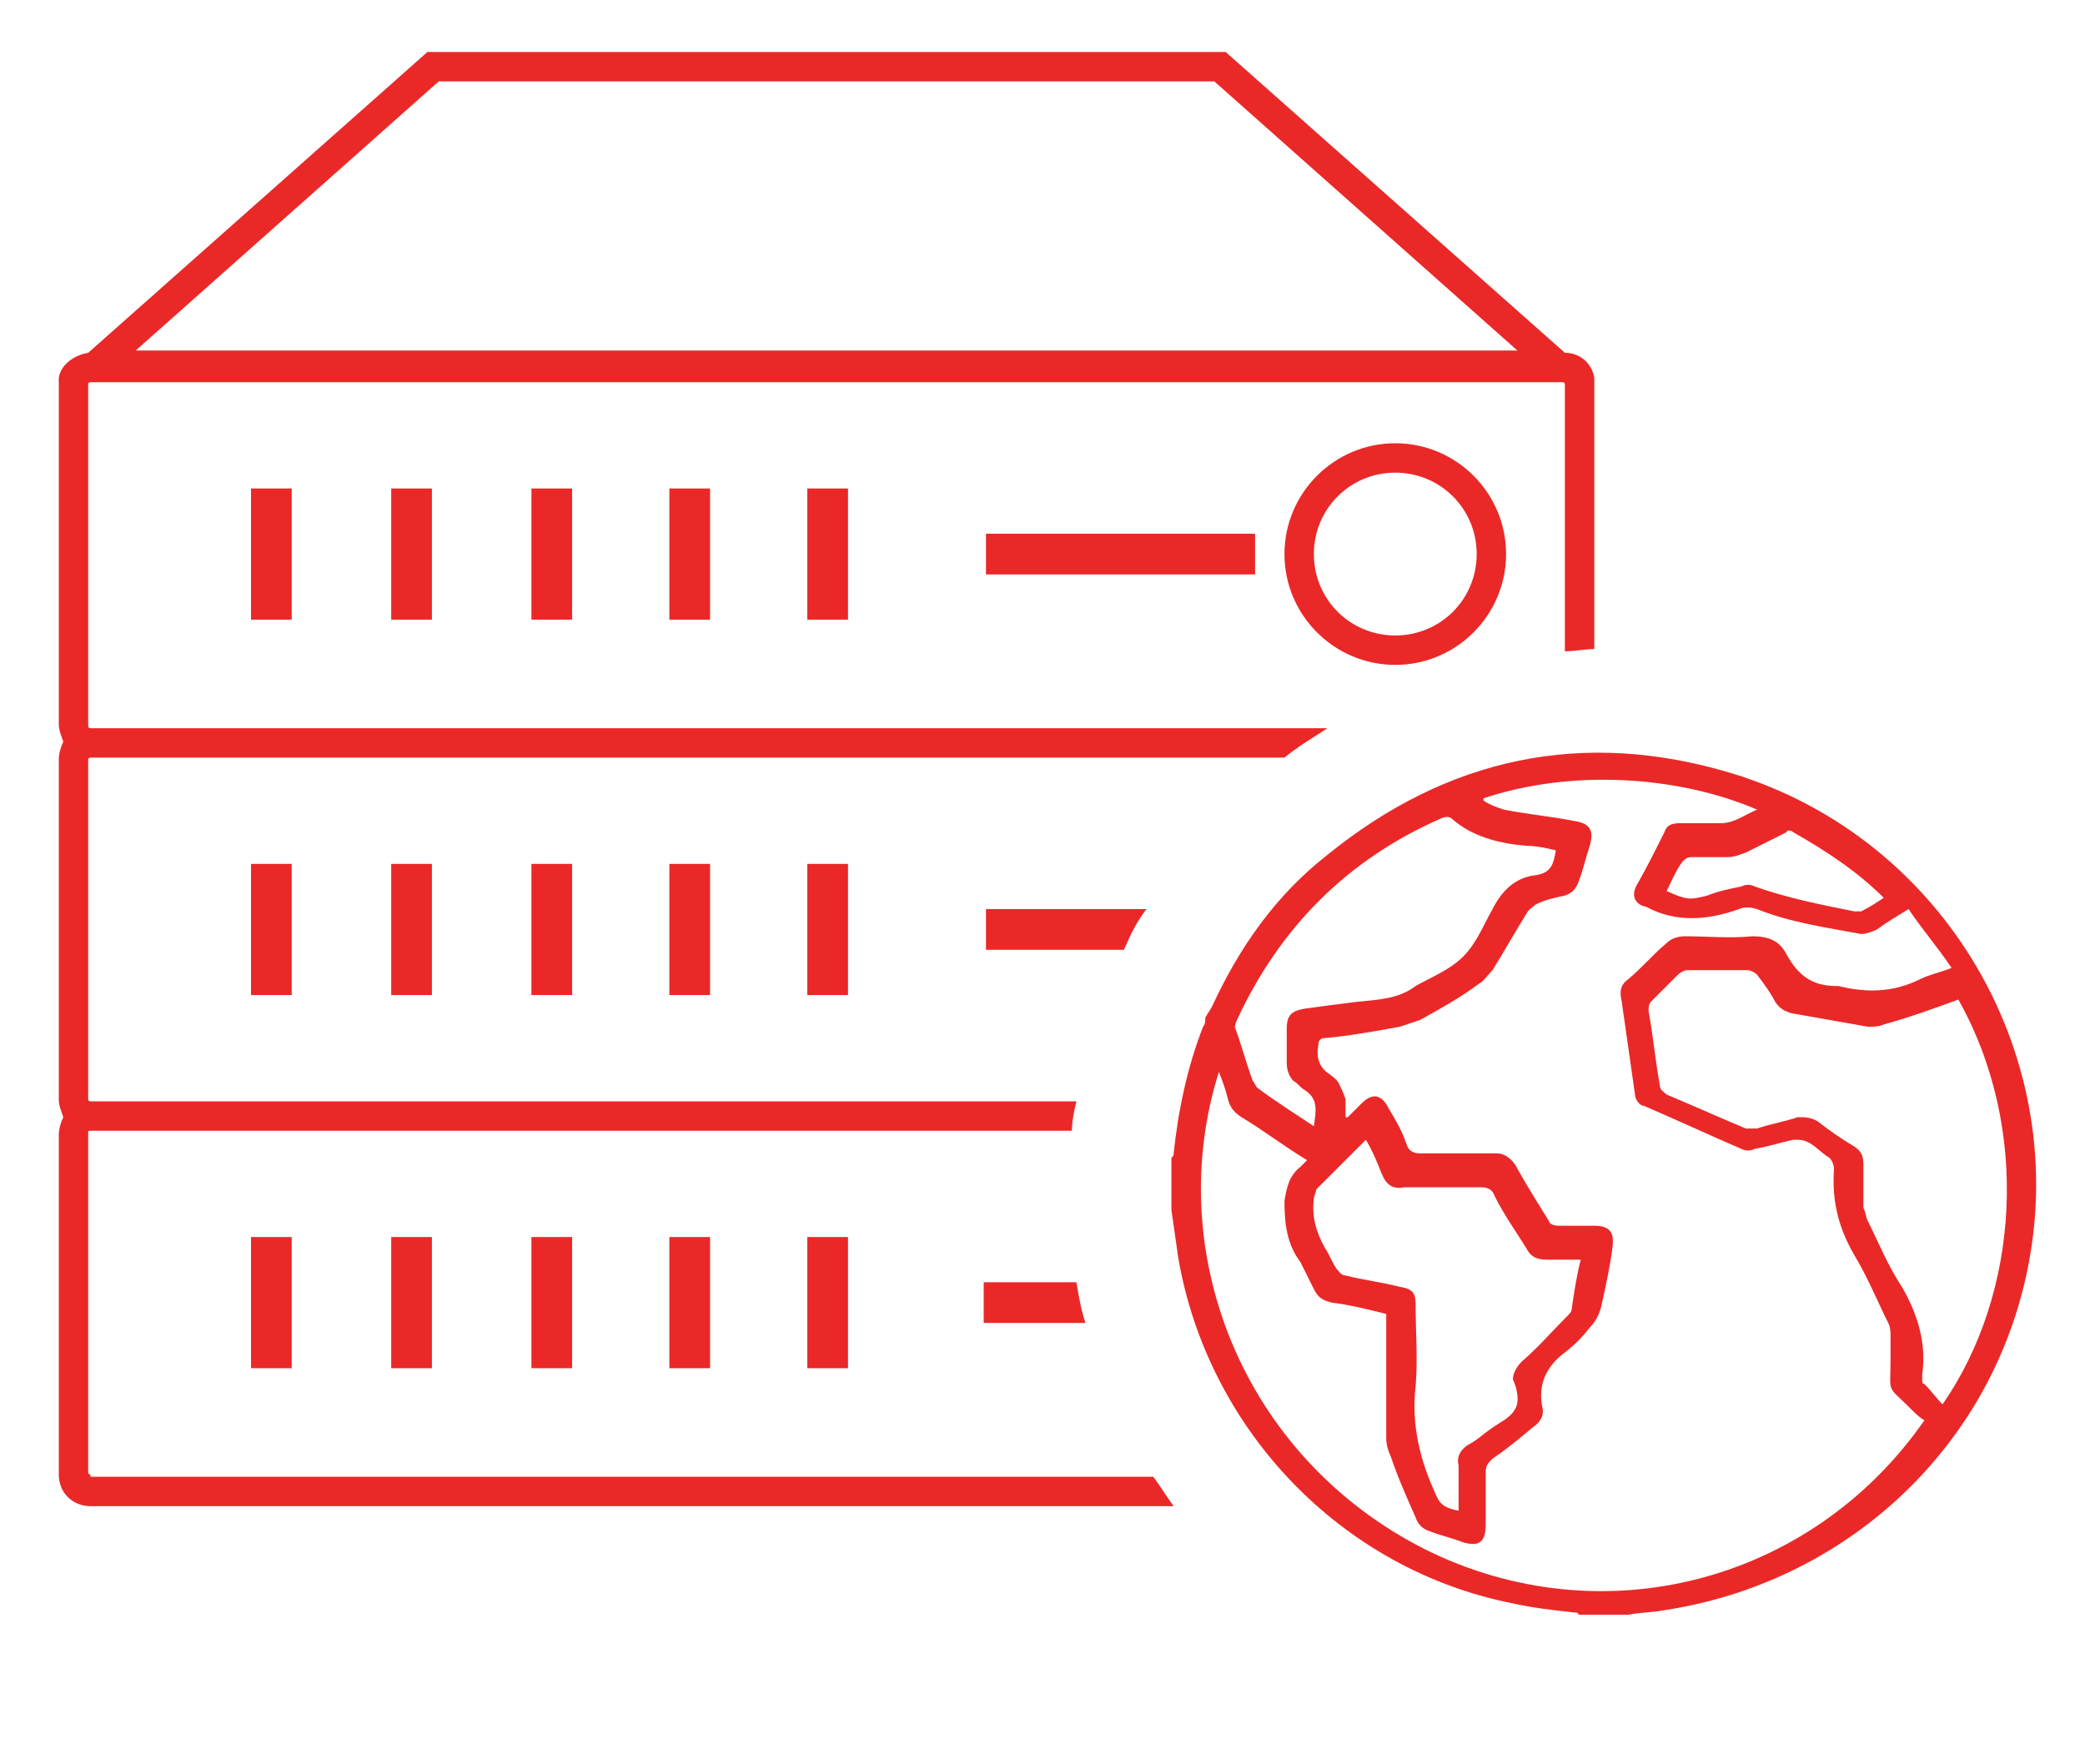 <?xml version="1.0" encoding="utf-8"?>
<!-- Generator: Adobe Illustrator 22.0.1, SVG Export Plug-In . SVG Version: 6.00 Build 0)  -->
<svg version="1.1" id="Layer_1" xmlns="http://www.w3.org/2000/svg" xmlns:xlink="http://www.w3.org/1999/xlink" x="0px" y="0px"
	 viewBox="0 0 92.2 78" style="enable-background:new 0 0 92.2 78;" xml:space="preserve">
<style type="text/css">
	.st0{fill:#EA2828;}
</style>
<g>
	<path class="st0" d="M76.6,34.2c-6.6-2-12.6-0.7-17.9,3.6c-2.3,1.8-3.9,4.1-5.1,6.7c-0.1,0.2-0.2,0.3-0.3,0.5c0,0.1,0,0.3-0.1,0.4
		c-0.7,1.8-1.1,3.7-1.3,5.6c0,0.1,0,0.1-0.1,0.2c0,0.8,0,1.5,0,2.3c0.1,0.7,0.2,1.4,0.3,2.1c1.3,7.6,7.2,13.8,14.8,15.3
		c0.9,0.2,1.8,0.3,2.7,0.4c0.1,0,0.2,0,0.2,0.1c0.7,0,1.5,0,2.2,0c0.5-0.1,1.1-0.1,1.6-0.2c7.9-1.2,14.3-7,16-14.8
		C91.7,46.9,86.1,37.1,76.6,34.2z M79.3,36.8c1.4,0.8,2.8,1.7,4,2.9c-0.3,0.2-0.6,0.4-1,0.6c-0.1,0-0.2,0-0.3,0
		c-1.5-0.3-3-0.6-4.4-1.1c-0.2-0.1-0.4-0.1-0.6,0c-0.5,0.1-1,0.2-1.5,0.4c-0.8,0.2-0.9,0.2-1.8-0.2c0.2-0.4,0.4-0.9,0.7-1.3
		c0.1-0.1,0.2-0.2,0.4-0.2c0.5,0,1.1,0,1.6,0c0.3,0,0.5-0.1,0.8-0.2c0.6-0.3,1.2-0.6,1.8-0.9C79,36.7,79.2,36.7,79.3,36.8z
		 M54.7,45.1c1.9-4.1,4.9-7.1,9-8.9c0.2-0.1,0.4-0.1,0.5,0c0.9,0.8,2.1,1.1,3.3,1.2c0.4,0,0.9,0.1,1.3,0.2c-0.1,0.6-0.2,1-0.9,1.1
		c-0.9,0.1-1.5,0.7-1.9,1.5c-0.4,0.7-0.7,1.5-1.3,2.1c-0.6,0.6-1.4,0.9-2.1,1.3c-0.8,0.6-1.7,0.6-2.6,0.7c-0.8,0.1-1.6,0.2-2.3,0.3
		c-0.6,0.1-0.8,0.3-0.8,0.9c0,0.5,0,1,0,1.5c0,0.3,0.1,0.6,0.3,0.8c0.2,0.1,0.3,0.3,0.5,0.4c0.6,0.4,0.5,0.9,0.4,1.6
		c-0.9-0.6-1.7-1.1-2.5-1.7c-0.1-0.1-0.1-0.2-0.2-0.3c-0.3-0.8-0.5-1.6-0.8-2.4C54.6,45.5,54.6,45.3,54.7,45.1z M67,62.3
		c-0.2,0.4-0.7,0.6-1.1,0.9c-0.3,0.2-0.6,0.5-1,0.7c-0.3,0.2-0.5,0.5-0.4,0.9c0,0.7,0,1.3,0,2c-0.5-0.1-0.8-0.2-1-0.7
		c-0.7-1.5-1.1-3.1-0.9-4.8c0.1-1.2,0-2.4,0-3.6c0-0.5-0.1-0.7-0.7-0.8c-0.8-0.2-1.6-0.3-2.4-0.5c-0.2,0-0.3-0.2-0.4-0.3
		c-0.2-0.3-0.3-0.6-0.5-0.9c-0.4-0.7-0.6-1.4-0.5-2.2c0-0.1,0.1-0.3,0.1-0.4c0.7-0.7,1.5-1.5,2.2-2.2c0.3,0.5,0.5,1,0.7,1.5
		c0.2,0.5,0.5,0.7,1,0.6c1.1,0,2.3,0,3.4,0c0.3,0,0.5,0.1,0.6,0.4c0.4,0.8,0.9,1.5,1.4,2.3c0.2,0.4,0.5,0.5,0.9,0.5c0.5,0,1,0,1.5,0
		c-0.2,0.8-0.3,1.5-0.4,2.2c0,0.1-0.1,0.2-0.2,0.3c-0.7,0.7-1.3,1.4-2,2c-0.2,0.2-0.4,0.5-0.4,0.8C67.1,61.4,67.2,62,67,62.3z
		 M63,68.5c-8.1-4.1-11.6-13.2-9.1-21.1c0.2,0.5,0.3,0.8,0.4,1.2c0.1,0.4,0.3,0.6,0.6,0.8c1,0.6,1.9,1.3,2.9,1.9
		c-0.1,0.1-0.2,0.2-0.3,0.3c-0.5,0.4-0.6,0.9-0.7,1.5c0,1,0.1,1.9,0.7,2.7c0.2,0.4,0.4,0.8,0.6,1.2c0.2,0.4,0.4,0.5,0.8,0.6
		c0.8,0.1,1.6,0.3,2.4,0.5c0,0.1,0,0.3,0,0.4c0,1.7,0,3.4,0,5.1c0,0.3,0.1,0.6,0.2,0.8c0.3,0.9,0.7,1.8,1.1,2.7
		c0.1,0.3,0.3,0.5,0.6,0.6c0.5,0.2,1,0.3,1.5,0.5c0.7,0.2,1,0,1-0.8c0-0.8,0-1.5,0-2.3c0-0.3,0.1-0.4,0.3-0.6
		c0.6-0.4,1.2-0.9,1.8-1.4c0.3-0.2,0.5-0.5,0.4-0.9c0,0,0,0,0,0c-0.2-1,0.2-1.8,1-2.4c0.4-0.3,0.8-0.7,1.1-1.1
		c0.2-0.2,0.4-0.5,0.5-0.9c0.2-0.9,0.4-1.8,0.5-2.6c0.1-0.7-0.1-1-0.8-1c-0.5,0-1.1,0-1.6,0c-0.2,0-0.4-0.1-0.4-0.2
		c-0.5-0.8-1-1.6-1.5-2.5c-0.2-0.3-0.5-0.5-0.8-0.5c-1.1,0-2.3,0-3.4,0c-0.3,0-0.5-0.1-0.6-0.4c-0.2-0.6-0.5-1.1-0.8-1.6
		c-0.3-0.6-0.7-0.7-1.2-0.2c-0.2,0.2-0.4,0.4-0.6,0.6c0,0-0.1,0-0.1,0c0-0.3,0-0.5,0-0.8c-0.1-0.3-0.2-0.5-0.3-0.7
		c-0.1-0.2-0.3-0.3-0.4-0.4c-0.5-0.3-0.6-0.8-0.5-1.3c0-0.2,0.1-0.3,0.3-0.3c1.1-0.1,2.2-0.3,3.3-0.5c0.3-0.1,0.6-0.2,0.9-0.3
		c0.9-0.5,1.8-1,2.6-1.6c0.2-0.1,0.4-0.4,0.6-0.6c0.5-0.8,1-1.7,1.5-2.5c0.1-0.2,0.3-0.3,0.4-0.4c0.4-0.2,0.8-0.3,1.3-0.4
		c0.3-0.1,0.5-0.3,0.6-0.6c0.2-0.5,0.3-1,0.5-1.6c0.2-0.7,0-1-0.7-1.1c-1-0.2-2.1-0.3-3.1-0.5c-0.3-0.1-0.6-0.2-0.9-0.4
		c0,0,0-0.1,0-0.1c3.9-1.3,8.6-1,12.1,0.5c-0.5,0.2-1,0.6-1.6,0.6c-0.6,0-1.2,0-1.8,0c-0.4,0-0.6,0.1-0.7,0.4
		c-0.4,0.8-0.8,1.6-1.2,2.3c-0.3,0.5-0.1,0.9,0.4,1c0,0,0,0,0,0c1.3,0.7,2.7,0.6,4.1,0.1c0.2-0.1,0.5-0.1,0.8,0
		c1.5,0.6,3,0.8,4.6,1.1c0.2,0,0.5-0.1,0.7-0.2c0.4-0.3,0.9-0.6,1.4-0.9c0.6,0.9,1.3,1.7,1.9,2.6c-0.5,0.2-1,0.3-1.4,0.5
		c-1.2,0.6-2.4,0.6-3.6,0.3c0,0-0.1,0-0.1,0c-1.1,0-1.7-0.5-2.2-1.4c-0.3-0.6-0.8-0.8-1.5-0.8c-1,0.1-2,0-3,0
		c-0.3,0-0.6,0.1-0.8,0.3c-0.6,0.5-1.1,1.1-1.7,1.6c-0.3,0.2-0.4,0.5-0.3,0.9c0.2,1.4,0.4,2.8,0.6,4.2c0,0.2,0.2,0.5,0.4,0.5
		c1.4,0.6,2.9,1.3,4.3,1.9c0.2,0.1,0.4,0.1,0.6,0c0.6-0.1,1.2-0.3,1.7-0.4c0.1,0,0.1,0,0.2,0c0.6,0,0.9,0.5,1.4,0.8
		c0.1,0.1,0.2,0.3,0.2,0.5c-0.1,1.4,0.2,2.6,0.9,3.8c0.6,1,1,2,1.5,3c0.1,0.2,0.1,0.4,0.1,0.6c0,0.3,0,0.7,0,1
		c0,1.6-0.2,1.1,0.9,2.2c0.2,0.2,0.4,0.4,0.6,0.5C80.1,70,70.8,72.4,63,68.5z M85.9,62.1c-0.3-0.3-0.5-0.6-0.8-0.9
		C85,61.2,85,61.1,85,61c0-0.1,0-0.1,0-0.2c0.2-1.4-0.2-2.7-0.9-3.9c-0.6-0.9-1-1.9-1.5-2.9c-0.1-0.2-0.1-0.4-0.2-0.6
		c0-0.6,0-1.3,0-1.9c0-0.4-0.1-0.6-0.4-0.8c-0.5-0.3-1.1-0.7-1.6-1.1c-0.3-0.2-0.6-0.2-0.9-0.2c-0.6,0.2-1.2,0.3-1.8,0.5
		c-0.2,0-0.4,0-0.5,0c-1.2-0.5-2.3-1-3.5-1.5c-0.1-0.1-0.3-0.2-0.3-0.4c-0.2-1.1-0.3-2.2-0.5-3.3c0-0.1,0-0.3,0.1-0.4
		c0.4-0.4,0.8-0.8,1.2-1.2c0.1-0.1,0.3-0.2,0.4-0.2c0.9,0,1.8,0,2.7,0c0.1,0,0.3,0.1,0.4,0.2c0.3,0.4,0.6,0.8,0.8,1.2
		c0.2,0.3,0.4,0.4,0.7,0.5c1.1,0.2,2.3,0.4,3.4,0.6c0.2,0,0.5,0,0.7-0.1c1.1-0.3,2.2-0.7,3.3-1.1C89.8,49.9,89.3,57.2,85.9,62.1z"/>
	<rect x="11.1" y="21.6" class="st0" width="1.8" height="5.8"/>
	<rect x="17.3" y="21.6" class="st0" width="1.8" height="5.8"/>
	<rect x="23.5" y="21.6" class="st0" width="1.8" height="5.8"/>
	<rect x="29.6" y="21.6" class="st0" width="1.8" height="5.8"/>
	<rect x="35.7" y="21.6" class="st0" width="1.8" height="5.8"/>
	<rect x="43.6" y="23.6" class="st0" width="11.9" height="1.8"/>
	<path class="st0" d="M56.8,24.5c0,2.7,2.2,4.9,4.9,4.9c2.7,0,4.9-2.2,4.9-4.9c0-2.7-2.2-4.9-4.9-4.9C59,19.6,56.8,21.8,56.8,24.5z
		 M65.3,24.5c0,2-1.6,3.6-3.6,3.6s-3.6-1.6-3.6-3.6c0-2,1.6-3.6,3.6-3.6S65.3,22.5,65.3,24.5z"/>
	<rect x="11.1" y="38.2" class="st0" width="1.8" height="5.8"/>
	<rect x="17.3" y="38.2" class="st0" width="1.8" height="5.8"/>
	<rect x="23.5" y="38.2" class="st0" width="1.8" height="5.8"/>
	<rect x="29.6" y="38.2" class="st0" width="1.8" height="5.8"/>
	<rect x="35.7" y="38.2" class="st0" width="1.8" height="5.8"/>
	<path class="st0" d="M50.7,40.2h-7.1v1.8h6.1C50,41.3,50.3,40.7,50.7,40.2z"/>
	<path class="st0" d="M4,65.2c-0.1,0-0.1-0.1-0.1-0.1v-15C3.9,50,3.9,50,4,50h43.4c0-0.4,0.1-0.9,0.2-1.3H4c-0.1,0-0.1-0.1-0.1-0.1
		v-15c0-0.1,0.1-0.1,0.1-0.1h52.8c0.6-0.5,1.3-0.9,1.9-1.3H4c-0.1,0-0.1-0.1-0.1-0.1V17c0-0.1,0.1-0.1,0.1-0.1h65.1
		c0.1,0,0.1,0.1,0.1,0.1v11.8c0.4,0,0.9-0.1,1.3-0.1V17c0-0.1,0-0.2,0-0.3h0l0,0c-0.1-0.6-0.6-1.1-1.3-1.1l-15-13.3H18.9l-15,13.3
		c-0.6,0.1-1.2,0.5-1.3,1.1l0,0h0c0,0.1,0,0.2,0,0.3v15c0,0.3,0.1,0.5,0.2,0.8c-0.1,0.2-0.2,0.5-0.2,0.8v15c0,0.3,0.1,0.5,0.2,0.8
		c-0.1,0.2-0.2,0.5-0.2,0.8v15c0,0.8,0.6,1.4,1.4,1.4h47.9c-0.3-0.4-0.6-0.9-0.9-1.3H4z M19.4,3.6h34.3l13.4,11.9H6L19.4,3.6z"/>
	<rect x="11.1" y="54.7" class="st0" width="1.8" height="5.8"/>
	<rect x="17.3" y="54.7" class="st0" width="1.8" height="5.8"/>
	<rect x="23.5" y="54.7" class="st0" width="1.8" height="5.8"/>
	<rect x="29.6" y="54.7" class="st0" width="1.8" height="5.8"/>
	<rect x="35.7" y="54.7" class="st0" width="1.8" height="5.8"/>
	<path class="st0" d="M43.6,58.5H48c-0.2-0.6-0.3-1.2-0.4-1.8h-4.1V58.5z"/>
</g>
</svg>
